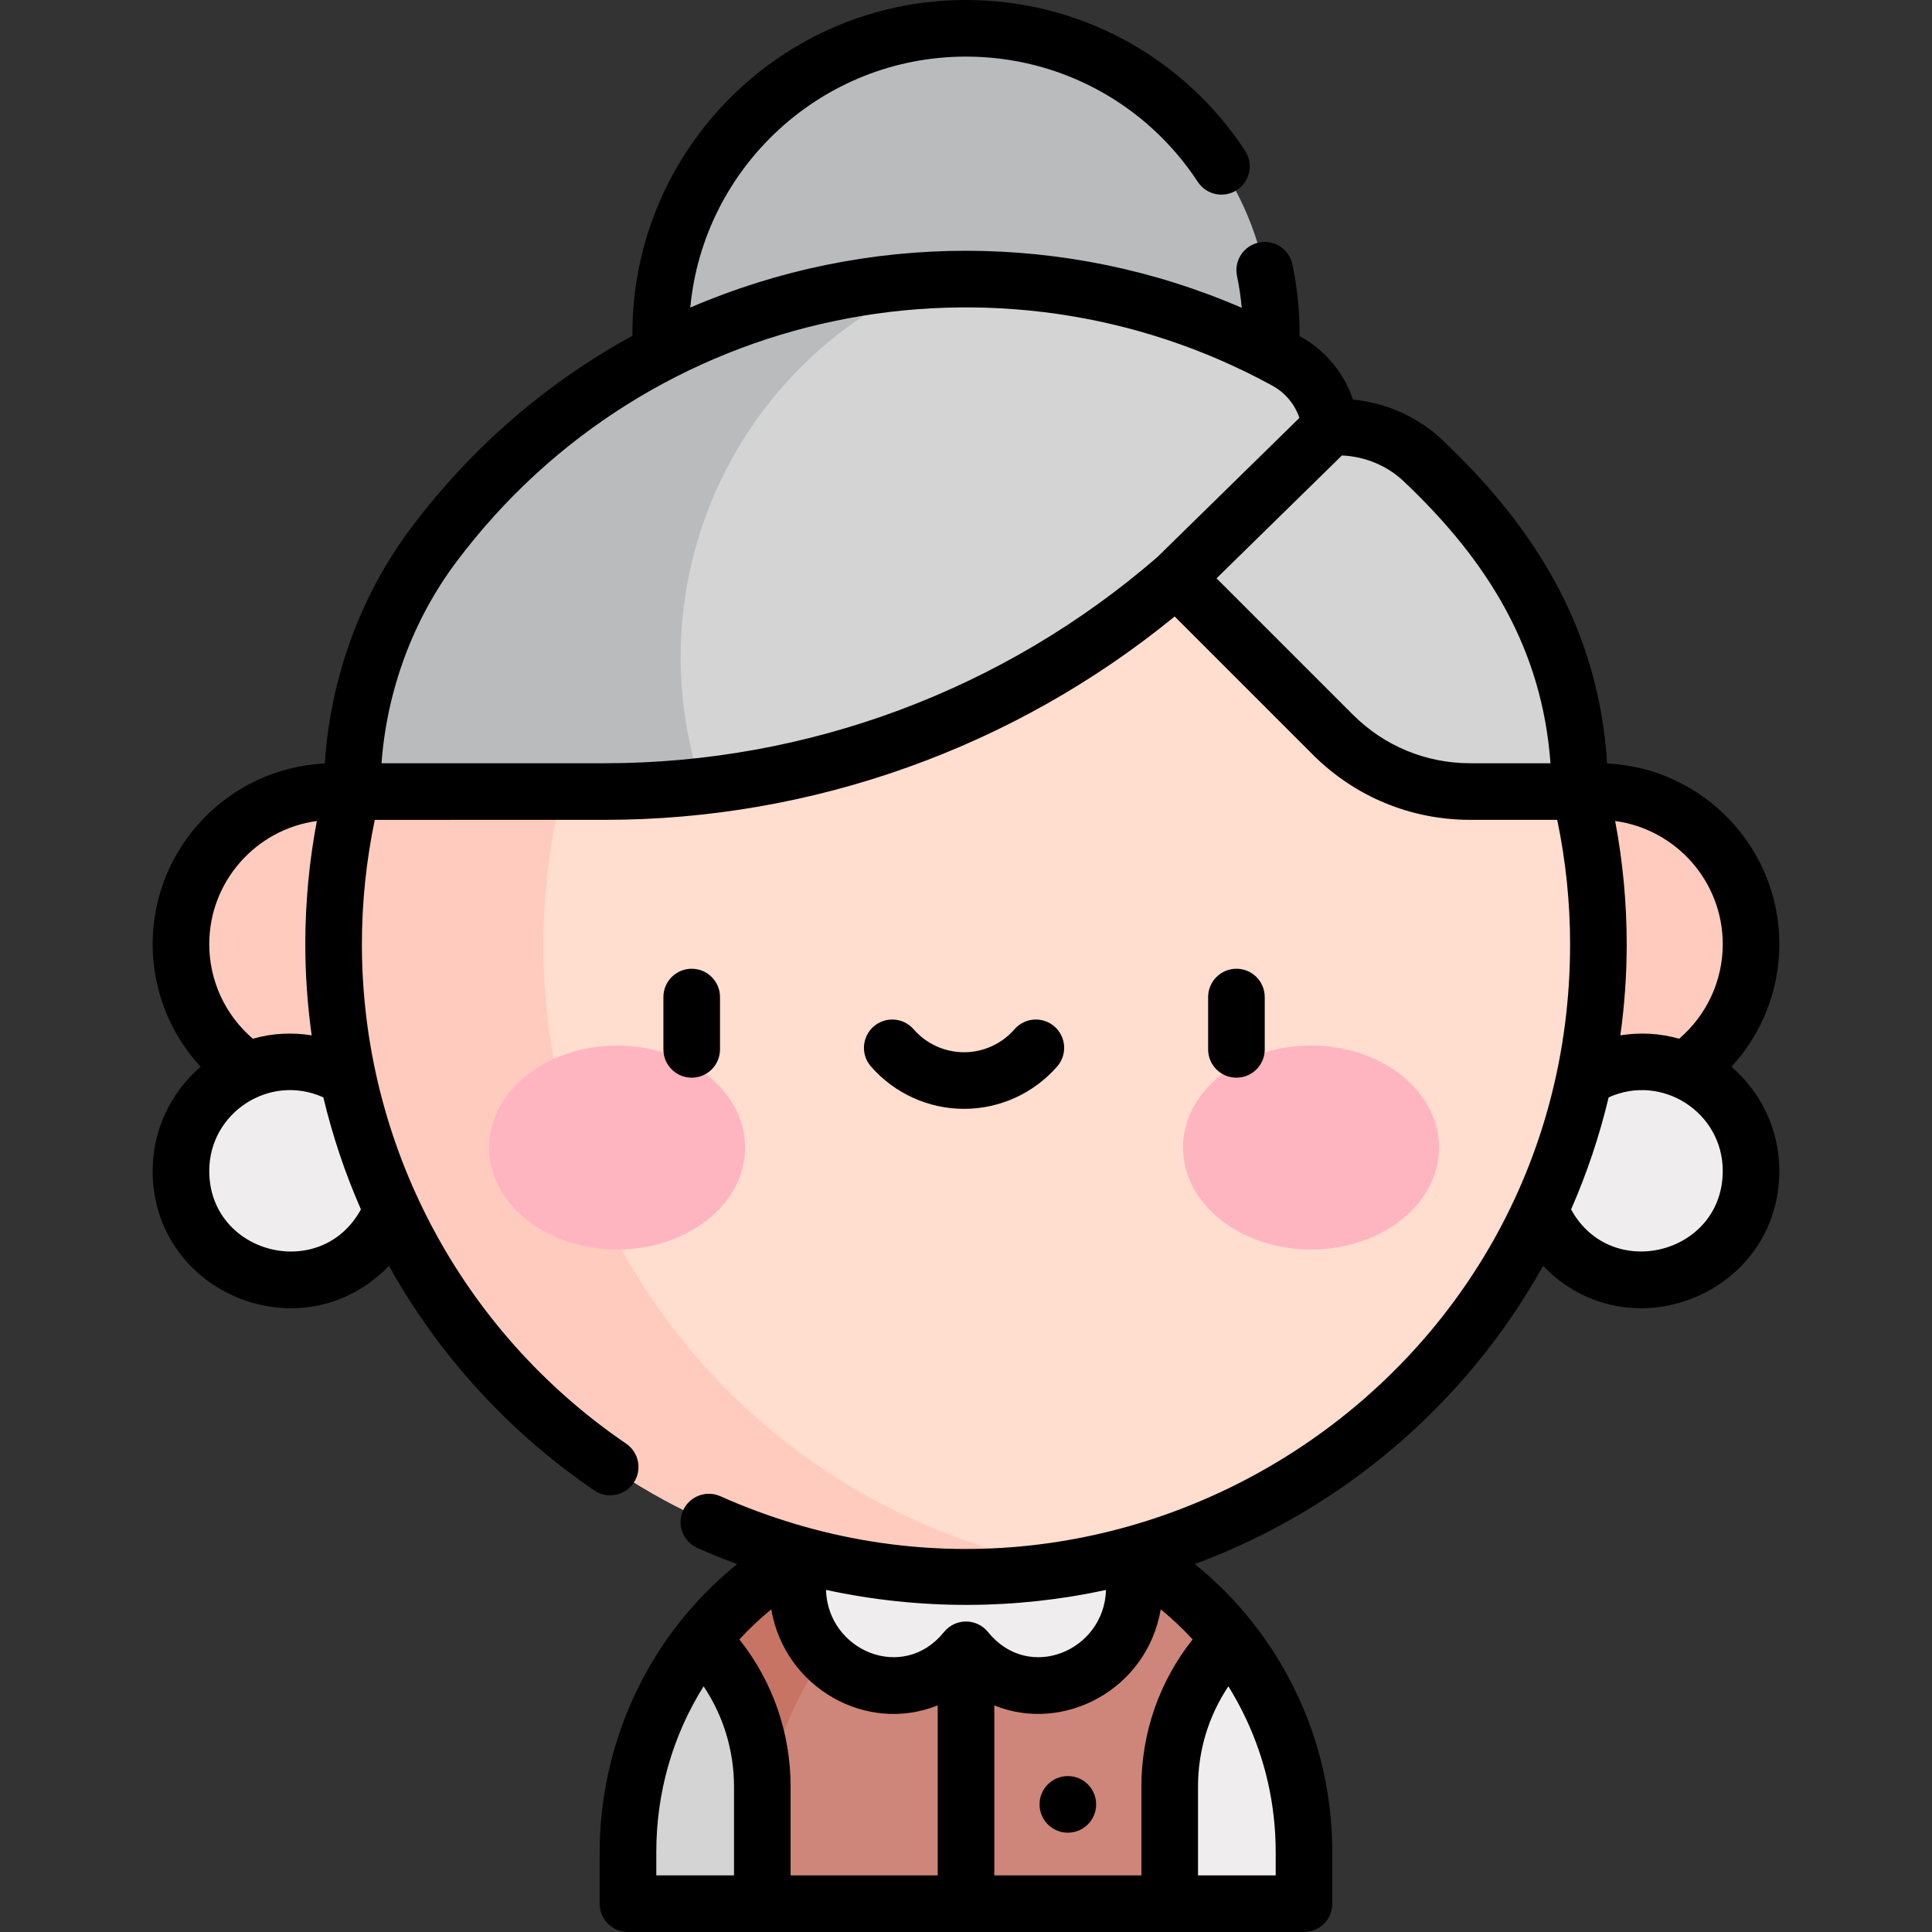 <svg id="Capa_1" enable-background="new 0 0 512 512" height="512" viewBox="0 0 512 512" width="512" xmlns="http://www.w3.org/2000/svg"><rect x="0" y="0" width="512" height="512" fill="#333333" stroke="none"/><g><g><g><path d="m325.853 434.342c-12.887-16.182-31.171-27.812-52.072-32.077-5.749-1.173-11.695-1.789-17.782-1.789-28.216 0-53.422 13.233-69.853 33.865-12.331 15.484-19.722 35.134-19.722 56.496v13.663h89.576 89.576v-13.662c0-6.979-.789-13.774-2.281-20.302-3.076-13.454-9.139-25.768-17.442-36.194z" fill="#ce857a"/><path d="m273.781 402.266c-5.749-1.173-11.695-1.789-17.782-1.789-28.216 0-53.422 13.233-69.853 33.865-8.303 10.426-14.366 22.74-17.441 36.194-1.492 6.528-2.281 13.324-2.281 20.302v13.662h35.593v-13.662c0-43.615 30.89-80.22 71.764-88.572z" fill="#c77464"/></g><g><path d="m186.004 434.521c-8.231 10.388-14.241 22.637-17.299 36.015-1.492 6.528-2.281 13.323-2.281 20.302v13.662h35.593v-31.002c0-14.598-5.763-28.597-16.013-38.977z" fill="#d4d4d5"/><path d="m325.995 434.521c-10.25 10.38-16.012 24.38-16.012 38.977v31.002h35.593v-13.662c0-6.979-.789-13.774-2.281-20.302-3.059-13.378-9.07-25.628-17.3-36.015z" fill="#efedee"/></g><path d="m300.402 417.109-.626-5.085-43.776-26.583-43.774 26.583-.626 5.087c-3.195 25.954 28.23 40.184 44.401 20.107 16.17 20.077 47.595 5.845 44.401-20.109z" fill="#efedee"/></g><path d="m423.593 209.768h-335.186c-22.342 0-40.453 18.112-40.453 40.453s18.112 40.453 40.453 40.453h335.186c22.342 0 40.453-18.112 40.453-40.453s-18.111-40.453-40.453-40.453z" fill="#ffcbbe"/><g fill="#efedee"><circle cx="76.849" cy="310.302" r="28.895"/><circle cx="435.151" cy="310.302" r="28.895"/></g><g><path d="m283.91 84.955c-9.078-1.522-18.4-2.327-27.91-2.327s-18.832.804-27.91 2.327c-79.272 13.29-139.683 82.218-139.683 165.266s60.411 151.976 139.683 165.266c9.078 1.522 18.399 2.327 27.91 2.327 9.51 0 18.832-.805 27.91-2.327 79.272-13.29 139.683-82.218 139.683-165.266s-60.411-151.976-139.683-165.266z" fill="#ffddcf"/><path d="m144 250.454c0-83.196 60.52-152.247 139.91-165.499-9.078-1.522-18.4-2.327-27.91-2.327s-18.832.804-27.91 2.327c-79.272 13.29-139.683 82.218-139.683 165.266s60.411 151.976 139.683 165.266c9.078 1.522 18.399 2.327 27.91 2.327 9.51 0 18.832-.805 27.91-2.327-79.39-13.252-139.91-81.839-139.91-165.033z" fill="#ffcbbe"/></g><g><g><g><ellipse cx="163.535" cy="304.109" fill="#ffb5c0" rx="33.929" ry="27.019"/></g></g><g><g><ellipse cx="347.44" cy="304.109" fill="#ffb5c0" rx="33.929" ry="27.019"/></g></g></g><circle cx="256" cy="88.407" fill="#b9bbbc" r="80.907"/><g><path d="m397.185 144.592c-6.058-8.098-12.793-15.645-20.119-22.562-6.578-6.211-15.496-9.32-24.528-8.801-.777-7.409-5.136-13.969-11.666-17.555-17.001-9.334-35.703-15.946-55.529-19.27h-.001c-19.363-3.245-39.321-3.245-58.686 0-45.552 7.637-85.217 32.572-111.83 68.155-14.063 18.802-21.502 41.736-21.502 65.215l66.924-.007c55.836 0 109.584-20.208 151.484-56.563l41.478 41.478c9.659 9.659 22.759 15.085 36.419 15.085h29.046c0-23.465-7.434-46.386-21.49-65.175z" fill="#d4d4d5"/><path d="m185.437 141.409c9.554-30.219 31.826-54.752 60.957-67.18-6.616.356-13.21 1.082-19.737 2.176-45.552 7.637-85.217 32.572-111.83 68.155-14.063 18.802-21.502 41.736-21.502 65.215l66.924-.007c8.614 0 17.177-.481 25.656-1.428-7.125-21.499-7.426-44.92-.468-66.931z" fill="#b9bbbc"/></g><g><circle cx="282.991" cy="478.179" r="7.5"/><path d="m190.808 278.099v-13.87c0-4.142-3.358-7.5-7.5-7.5s-7.5 3.358-7.5 7.5v13.87c0 4.142 3.358 7.5 7.5 7.5s7.5-3.358 7.5-7.5z"/><path d="m335.167 278.099v-13.87c0-4.142-3.357-7.5-7.5-7.5-4.142 0-7.5 3.358-7.5 7.5v13.87c0 4.142 3.358 7.5 7.5 7.5s7.5-3.358 7.5-7.5z"/><path d="m255.487 293.855c9.461 0 18.458-4.097 24.684-11.241 2.721-3.123 2.396-7.86-.727-10.582-3.123-2.721-7.861-2.396-10.582.727-3.376 3.875-8.251 6.097-13.375 6.097s-9.999-2.222-13.375-6.097c-2.723-3.123-7.459-3.447-10.582-.727-3.123 2.722-3.448 7.459-.727 10.582 6.227 7.144 15.224 11.241 24.684 11.241z"/><path d="m458.843 282.708c8.077-8.764 12.704-20.311 12.704-32.487 0-25.664-20.265-46.68-45.633-47.895-2.223-34.693-18.212-61.686-43.7-85.75-6.428-6.068-14.804-9.811-23.658-10.698-2.344-6.902-7.193-12.998-14.154-16.82.057-6.297-.582-12.747-1.901-18.994-.855-4.053-4.834-6.646-8.887-5.79-4.053.855-6.645 4.834-5.789 8.887.583 2.764.99 5.578 1.251 8.411-46.509-20.143-99.563-20.141-146.148-.065 3.489-37.251 34.922-66.507 73.072-66.507 24.826 0 47.789 12.41 61.426 33.197 2.273 3.463 6.922 4.428 10.385 2.157 3.463-2.272 4.429-6.922 2.156-10.385-16.419-25.028-44.07-39.969-73.967-39.969-48.748 0-88.407 39.659-88.407 88.407 0 .189.004.383.005.573-22.79 12.466-42.832 29.768-58.777 51.087-13.36 17.863-21.29 39.729-22.734 62.259-25.368 1.215-45.634 22.231-45.634 47.895 0 12.177 4.627 23.723 12.704 32.487-7.769 6.68-12.704 16.568-12.704 27.594 0 32.608 39.81 48.805 62.622 25.166 13.068 23.435 31.529 43.911 54.4 59.504 3.426 2.334 8.091 1.448 10.422-1.972 2.333-3.422 1.451-8.088-1.972-10.422-43.844-29.892-70.019-79.372-70.019-132.357 0-11.096 1.155-22.151 3.413-32.947l60.929-.006c55.118 0 108.48-19.089 151.049-53.892l36.609 36.61c11.145 11.144 25.961 17.282 41.722 17.282h23.05c2.26 10.799 3.414 21.856 3.414 32.954 0 116.569-119.989 193.162-225.182 146.297-3.783-1.685-8.217.015-9.903 3.798-1.686 3.784.015 8.217 3.798 9.903 3.468 1.545 6.987 2.97 10.546 4.284-5.528 4.47-10.58 9.525-15.073 15.166-13.771 17.292-21.355 39.016-21.355 61.168v13.662c0 4.142 3.358 7.5 7.5 7.5h179.151c4.143 0 7.5-3.358 7.5-7.5v-13.662c0-7.414-.831-14.807-2.469-21.974-3.248-14.205-9.778-27.758-18.886-39.194-4.496-5.645-9.556-10.705-15.095-15.18 39.132-14.469 71.96-42.499 92.309-79.013 22.824 23.633 62.613 7.388 62.613-25.175.001-11.025-4.934-20.914-12.703-27.594zm-142.785 151.756c-8.791 11.084-13.576 24.704-13.576 39.034v23.502h-38.982v-45.044c18.39 7.443 40.467-4.205 44.112-25.465 2.992 2.449 5.811 5.11 8.446 7.973zm-111.669-7.979c3.583 20.924 25.353 33.049 44.111 25.454v45.061h-38.982v-23.502c0-14.33-4.785-27.95-13.577-39.034 2.636-2.866 5.455-5.528 8.448-7.979zm88.715-5.131c-.478 16.114-20.44 24.597-31.262 11.159-2.997-3.722-8.68-3.727-11.682 0-10.806 13.417-30.797 4.979-31.262-11.175 25.099 5.421 50.354 5.175 74.206.016zm-119.18 69.484c0-15.794 4.315-30.809 12.535-43.952 5.239 7.822 8.059 17.009 8.059 26.612v23.502h-20.593v-6.162zm162.059-18.631c1.388 6.072 2.092 12.34 2.092 18.631v6.162h-20.593v-23.502c0-9.6 2.818-18.784 8.053-26.603 4.845 7.8 8.411 16.405 10.448 25.312zm120.564-221.986c0 9.697-4.267 18.817-11.556 25.049-5.222-1.469-10.402-1.717-15.582-.892 1.11-7.967 1.683-16.036 1.683-24.156 0-10.974-1.033-21.915-3.059-32.646 16.078 2.176 28.514 15.981 28.514 32.645zm-401.094 0c0-16.664 12.435-30.469 28.512-32.646-2.025 10.731-3.058 21.671-3.058 32.646 0 8.146.586 16.212 1.691 24.157-5.104-.813-10.289-.599-15.589.891-7.289-6.231-11.556-15.351-11.556-25.048zm0 60.081c0-15.491 16.075-25.914 30.238-19.484 2.433 10.208 5.771 20.138 9.957 29.684-10.612 19.449-40.195 11.86-40.195-10.2zm104.795-108.034-59.145.006c1.425-19.285 8.305-37.946 19.73-53.222 51.289-68.576 144.17-86.461 216.43-46.802 3.383 1.858 5.882 4.916 7.089 8.501l-37.679 36.912c-40.654 35.213-92.645 54.605-146.425 54.605zm229.381 0c-11.754 0-22.804-4.577-31.114-12.888l-36.12-36.12 33.235-32.56c6.097.271 11.932 2.673 16.287 6.784 22.623 21.361 36.754 44.65 38.98 74.784zm26.727 118.241c4.194-9.572 7.525-19.509 9.952-29.69 14.13-6.417 30.239 3.962 30.239 19.484 0 22.084-29.601 29.599-40.191 10.206z"/></g></g></svg>